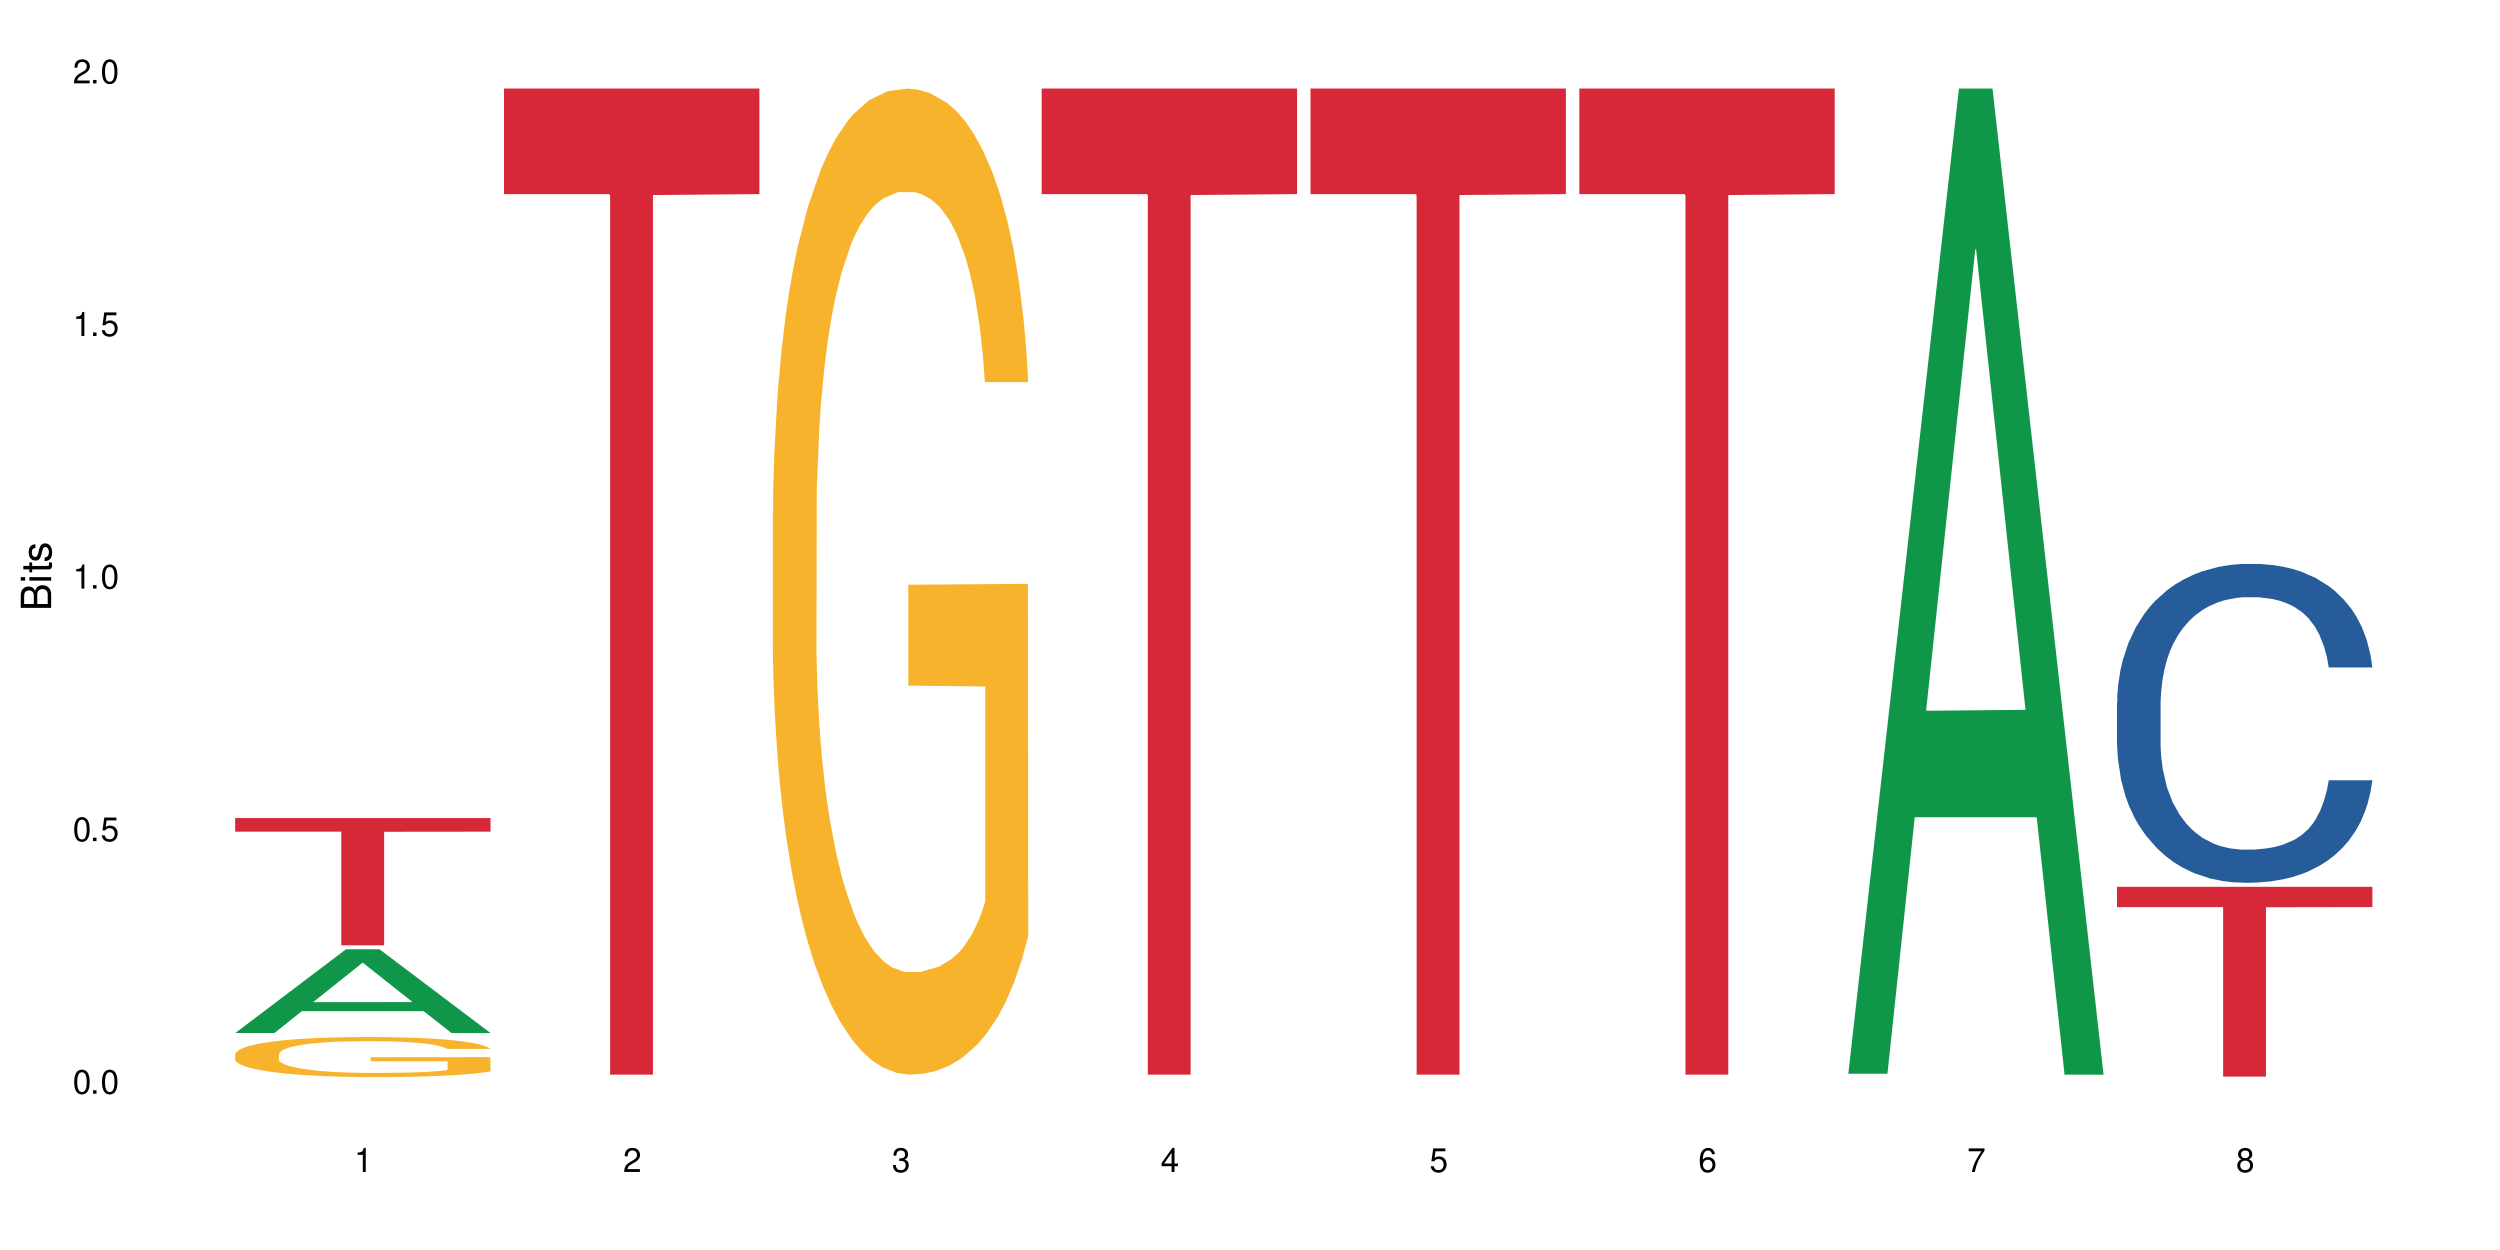 <?xml version="1.0" encoding="UTF-8"?>
<svg xmlns="http://www.w3.org/2000/svg" xmlns:xlink="http://www.w3.org/1999/xlink" width="720" height="360" viewBox="0 0 720 360">
<defs>
<g>
<g id="glyph-0-0">
</g>
<g id="glyph-0-1">
<path d="M 2.641 -6.938 C 2 -6.938 1.422 -6.656 1.078 -6.172 C 0.641 -5.562 0.406 -4.641 0.406 -3.359 C 0.406 -1.016 1.188 0.219 2.641 0.219 C 4.078 0.219 4.859 -1.016 4.859 -3.297 C 4.859 -4.641 4.656 -5.547 4.203 -6.172 C 3.844 -6.656 3.281 -6.938 2.641 -6.938 Z M 2.641 -6.188 C 3.547 -6.188 4 -5.25 4 -3.375 C 4 -1.406 3.562 -0.484 2.625 -0.484 C 1.734 -0.484 1.281 -1.438 1.281 -3.344 C 1.281 -5.25 1.734 -6.188 2.641 -6.188 Z M 2.641 -6.188 "/>
</g>
<g id="glyph-0-2">
<path d="M 1.828 -1 L 0.828 -1 L 0.828 0 L 1.828 0 Z M 1.828 -1 "/>
</g>
<g id="glyph-0-3">
<path d="M 4.562 -6.797 L 1.062 -6.797 L 0.547 -3.094 L 1.328 -3.094 C 1.719 -3.562 2.047 -3.734 2.578 -3.734 C 3.484 -3.734 4.062 -3.109 4.062 -2.094 C 4.062 -1.125 3.484 -0.531 2.578 -0.531 C 1.828 -0.531 1.375 -0.906 1.188 -1.672 L 0.328 -1.672 C 0.453 -1.109 0.547 -0.844 0.75 -0.594 C 1.125 -0.078 1.828 0.219 2.594 0.219 C 3.969 0.219 4.922 -0.781 4.922 -2.219 C 4.922 -3.562 4.031 -4.484 2.719 -4.484 C 2.25 -4.484 1.859 -4.359 1.469 -4.062 L 1.734 -5.969 L 4.562 -5.969 Z M 4.562 -6.797 "/>
</g>
<g id="glyph-0-4">
<path d="M 2.484 -4.938 L 2.484 0 L 3.328 0 L 3.328 -6.938 L 2.766 -6.938 C 2.469 -5.875 2.281 -5.734 0.984 -5.562 L 0.984 -4.938 Z M 2.484 -4.938 "/>
</g>
<g id="glyph-0-5">
<path d="M 4.859 -0.828 L 1.281 -0.828 C 1.359 -1.406 1.672 -1.781 2.5 -2.281 L 3.469 -2.828 C 4.406 -3.344 4.906 -4.062 4.906 -4.906 C 4.906 -5.484 4.672 -6.031 4.266 -6.406 C 3.859 -6.766 3.375 -6.938 2.719 -6.938 C 1.859 -6.938 1.219 -6.625 0.844 -6.031 C 0.609 -5.672 0.5 -5.234 0.484 -4.531 L 1.328 -4.531 C 1.359 -5.016 1.406 -5.281 1.531 -5.516 C 1.75 -5.938 2.188 -6.203 2.703 -6.203 C 3.469 -6.203 4.031 -5.641 4.031 -4.891 C 4.031 -4.344 3.719 -3.859 3.125 -3.516 L 2.234 -3 C 0.812 -2.172 0.406 -1.531 0.328 -0.016 L 4.859 -0.016 Z M 4.859 -0.828 "/>
</g>
<g id="glyph-0-6">
<path d="M 2.125 -3.188 L 2.578 -3.188 C 3.5 -3.188 3.984 -2.766 3.984 -1.922 C 3.984 -1.062 3.469 -0.531 2.594 -0.531 C 1.656 -0.531 1.203 -1 1.156 -2.016 L 0.312 -2.016 C 0.344 -1.453 0.438 -1.094 0.609 -0.781 C 0.953 -0.109 1.625 0.219 2.547 0.219 C 3.953 0.219 4.859 -0.625 4.859 -1.938 C 4.859 -2.828 4.516 -3.297 3.703 -3.594 C 4.344 -3.844 4.656 -4.328 4.656 -5.031 C 4.656 -6.219 3.875 -6.938 2.578 -6.938 C 1.203 -6.938 0.484 -6.172 0.453 -4.703 L 1.297 -4.703 C 1.312 -5.125 1.344 -5.359 1.453 -5.578 C 1.641 -5.969 2.062 -6.203 2.594 -6.203 C 3.344 -6.203 3.797 -5.75 3.797 -5 C 3.797 -4.516 3.609 -4.219 3.25 -4.047 C 3.016 -3.953 2.703 -3.922 2.125 -3.906 Z M 2.125 -3.188 "/>
</g>
<g id="glyph-0-7">
<path d="M 3.141 -1.672 L 3.141 0 L 3.984 0 L 3.984 -1.672 L 4.984 -1.672 L 4.984 -2.438 L 3.984 -2.438 L 3.984 -6.938 L 3.359 -6.938 L 0.266 -2.578 L 0.266 -1.672 Z M 3.141 -2.438 L 1 -2.438 L 3.141 -5.5 Z M 3.141 -2.438 "/>
</g>
<g id="glyph-0-8">
<path d="M 4.781 -5.125 C 4.609 -6.266 3.891 -6.938 2.844 -6.938 C 2.094 -6.938 1.422 -6.578 1.031 -5.953 C 0.594 -5.266 0.406 -4.422 0.406 -3.172 C 0.406 -2 0.578 -1.25 0.984 -0.641 C 1.359 -0.078 1.953 0.219 2.703 0.219 C 3.984 0.219 4.922 -0.75 4.922 -2.094 C 4.922 -3.375 4.062 -4.281 2.844 -4.281 C 2.172 -4.281 1.641 -4.031 1.281 -3.516 C 1.281 -5.234 1.828 -6.188 2.797 -6.188 C 3.391 -6.188 3.797 -5.797 3.938 -5.125 Z M 2.734 -3.531 C 3.547 -3.531 4.062 -2.953 4.062 -2.031 C 4.062 -1.156 3.484 -0.531 2.703 -0.531 C 1.922 -0.531 1.328 -1.188 1.328 -2.078 C 1.328 -2.938 1.906 -3.531 2.734 -3.531 Z M 2.734 -3.531 "/>
</g>
<g id="glyph-0-9">
<path d="M 4.984 -6.797 L 0.438 -6.797 L 0.438 -5.969 L 4.109 -5.969 C 2.5 -3.656 1.828 -2.234 1.328 0 L 2.219 0 C 2.594 -2.172 3.453 -4.047 4.984 -6.094 Z M 4.984 -6.797 "/>
</g>
<g id="glyph-0-10">
<path d="M 3.75 -3.656 C 4.469 -4.094 4.688 -4.438 4.688 -5.078 C 4.688 -6.172 3.844 -6.938 2.641 -6.938 C 1.438 -6.938 0.594 -6.172 0.594 -5.094 C 0.594 -4.438 0.812 -4.094 1.516 -3.656 C 0.734 -3.266 0.359 -2.703 0.359 -1.922 C 0.359 -0.656 1.281 0.219 2.641 0.219 C 3.984 0.219 4.922 -0.656 4.922 -1.922 C 4.922 -2.703 4.531 -3.266 3.75 -3.656 Z M 2.641 -6.188 C 3.359 -6.188 3.812 -5.75 3.812 -5.062 C 3.812 -4.406 3.344 -3.984 2.641 -3.984 C 1.922 -3.984 1.453 -4.406 1.453 -5.078 C 1.453 -5.75 1.922 -6.188 2.641 -6.188 Z M 2.641 -3.266 C 3.484 -3.266 4.062 -2.719 4.062 -1.906 C 4.062 -1.078 3.484 -0.531 2.625 -0.531 C 1.797 -0.531 1.219 -1.094 1.219 -1.906 C 1.219 -2.719 1.781 -3.266 2.641 -3.266 Z M 2.641 -3.266 "/>
</g>
<g id="glyph-1-0">
</g>
<g id="glyph-1-1">
<path d="M 0 -0.953 L 0 -4.891 C 0 -5.719 -0.234 -6.344 -0.734 -6.797 C -1.188 -7.234 -1.812 -7.469 -2.5 -7.469 C -3.547 -7.469 -4.188 -7 -4.625 -5.875 C -4.984 -6.688 -5.625 -7.094 -6.531 -7.094 C -7.172 -7.094 -7.734 -6.859 -8.141 -6.391 C -8.562 -5.922 -8.75 -5.344 -8.75 -4.5 L -8.75 -0.953 Z M -4.984 -2.062 L -7.766 -2.062 L -7.766 -4.219 C -7.766 -4.844 -7.688 -5.203 -7.453 -5.5 C -7.219 -5.812 -6.859 -5.969 -6.375 -5.969 C -5.891 -5.969 -5.531 -5.812 -5.297 -5.5 C -5.062 -5.203 -4.984 -4.844 -4.984 -4.219 Z M -0.984 -2.062 L -4 -2.062 L -4 -4.781 C -4 -5.766 -3.438 -6.359 -2.484 -6.359 C -1.547 -6.359 -0.984 -5.766 -0.984 -4.781 Z M -0.984 -2.062 "/>
</g>
<g id="glyph-1-2">
<path d="M -6.281 -1.797 L -6.281 -0.797 L 0 -0.797 L 0 -1.797 Z M -8.75 -1.797 L -8.75 -0.797 L -7.484 -0.797 L -7.484 -1.797 Z M -8.75 -1.797 "/>
</g>
<g id="glyph-1-3">
<path d="M -6.281 -3.047 L -6.281 -2.016 L -8.016 -2.016 L -8.016 -1.016 L -6.281 -1.016 L -6.281 -0.172 L -5.469 -0.172 L -5.469 -1.016 L -0.719 -1.016 C -0.078 -1.016 0.281 -1.453 0.281 -2.234 C 0.281 -2.5 0.25 -2.719 0.188 -3.047 L -0.641 -3.047 C -0.609 -2.906 -0.594 -2.766 -0.594 -2.562 C -0.594 -2.141 -0.719 -2.016 -1.156 -2.016 L -5.469 -2.016 L -5.469 -3.047 Z M -6.281 -3.047 "/>
</g>
<g id="glyph-1-4">
<path d="M -4.531 -5.25 C -5.766 -5.25 -6.469 -4.422 -6.469 -2.969 C -6.469 -1.516 -5.719 -0.562 -4.547 -0.562 C -3.562 -0.562 -3.094 -1.062 -2.734 -2.562 L -2.516 -3.484 C -2.344 -4.188 -2.094 -4.469 -1.641 -4.469 C -1.047 -4.469 -0.641 -3.875 -0.641 -3 C -0.641 -2.453 -0.797 -2 -1.062 -1.75 C -1.25 -1.594 -1.422 -1.531 -1.875 -1.469 L -1.875 -0.406 C -0.422 -0.453 0.281 -1.266 0.281 -2.922 C 0.281 -4.5 -0.5 -5.516 -1.719 -5.516 C -2.656 -5.516 -3.172 -4.984 -3.469 -3.734 L -3.703 -2.766 C -3.891 -1.953 -4.156 -1.609 -4.594 -1.609 C -5.188 -1.609 -5.547 -2.125 -5.547 -2.938 C -5.547 -3.75 -5.203 -4.172 -4.531 -4.203 Z M -4.531 -5.25 "/>
</g>
</g>
</defs>
<rect x="-72" y="-36" width="864" height="432" fill="rgb(100%, 100%, 100%)" fill-opacity="1"/>
<path fill-rule="nonzero" fill="rgb(6.275%, 58.824%, 28.235%)" fill-opacity="1" d="M 67.73 297.504 L 67.809 297.48 L 99.637 273.395 L 109.301 273.395 L 141.281 297.523 L 130.047 297.523 L 122.031 291.227 L 86.906 291.227 L 79.047 297.504 L 67.73 297.504 L 90.285 288.621 L 118.809 288.598 L 104.586 277.336 L 104.43 277.312 L 104.27 277.383 L 90.207 288.598 L 90.285 288.621 Z M 67.73 297.504 "/>
<path fill-rule="nonzero" fill="rgb(96.863%, 70.196%, 16.863%)" fill-opacity="1" d="M 67.73 303.609 L 67.82 303.598 L 67.82 303.387 L 68.18 302.914 L 69.078 302.262 L 70.242 301.723 L 71.5 301.301 L 72.305 301.082 L 73.652 300.766 L 74.816 300.531 L 77.777 300.059 L 81.543 299.617 L 83.609 299.426 L 85.941 299.25 L 89.258 299.047 L 90.785 298.973 L 95.449 298.805 L 100.738 298.699 L 106.57 298.668 L 109.262 298.68 L 112.938 298.723 L 117.961 298.836 L 120.832 298.941 L 123.074 299.047 L 125.406 299.184 L 128.277 299.395 L 130.969 299.648 L 133.121 299.902 L 135.273 300.219 L 137.066 300.555 L 138.594 300.922 L 139.938 301.363 L 140.746 301.734 L 141.281 302.102 L 128.816 302.102 L 128.098 301.734 L 127.289 301.449 L 125.945 301.102 L 124.598 300.848 L 123.254 300.648 L 120.742 300.375 L 118.59 300.207 L 115.898 300.059 L 113.297 299.965 L 110.336 299.902 L 108.543 299.879 L 103.789 299.879 L 99.484 299.953 L 96.973 300.039 L 95.18 300.121 L 92.668 300.281 L 91.141 300.406 L 90.246 300.492 L 87.555 300.816 L 85.762 301.113 L 84.773 301.312 L 83.52 301.629 L 82.621 301.914 L 81.633 302.332 L 81.098 302.648 L 80.379 303.367 L 80.289 305.262 L 80.559 305.66 L 81.098 306.094 L 81.812 306.473 L 82.891 306.871 L 83.965 307.18 L 85.852 307.59 L 87.465 307.863 L 88.719 308.043 L 91.141 308.324 L 92.129 308.422 L 94.461 308.609 L 96.883 308.758 L 99.844 308.883 L 102.086 308.949 L 105.672 309 L 110.246 309 L 115.629 308.938 L 119.039 308.852 L 121.371 308.77 L 122.895 308.695 L 124.777 308.578 L 126.125 308.473 L 127.379 308.359 L 128.906 308.18 L 128.906 305.66 L 106.75 305.652 L 106.75 304.473 L 141.195 304.461 L 141.281 308.578 L 139.398 308.863 L 137.066 309.137 L 134.824 309.348 L 132.492 309.527 L 129.176 309.727 L 126.484 309.852 L 122.355 310 L 118.59 310.094 L 114.645 310.16 L 111.145 310.191 L 107.02 310.199 L 103.34 310.18 L 99.395 310.117 L 96.254 310.031 L 93.383 309.926 L 90.516 309.789 L 86.926 309.57 L 84.594 309.391 L 82.172 309.168 L 79.75 308.906 L 77.598 308.621 L 76.164 308.398 L 74.727 308.148 L 73.203 307.832 L 71.766 307.473 L 70.691 307.148 L 69.703 306.777 L 68.988 306.43 L 68.27 305.957 L 67.91 305.578 L 67.73 305.25 Z M 67.73 303.609 "/>
<path fill-rule="nonzero" fill="rgb(83.922%, 15.686%, 22.353%)" fill-opacity="1" d="M 67.73 235.594 L 141.281 235.594 L 141.281 239.52 L 110.629 239.555 L 110.629 272.25 L 98.297 272.25 L 98.297 239.59 L 98.117 239.52 L 67.73 239.52 Z M 67.73 235.594 "/>
<path fill-rule="nonzero" fill="rgb(83.922%, 15.686%, 22.353%)" fill-opacity="1" d="M 145.156 25.504 L 218.707 25.504 L 218.707 55.902 L 188.051 56.172 L 188.051 309.496 L 175.719 309.496 L 175.719 56.438 L 175.539 55.902 L 145.156 55.902 Z M 145.156 25.504 "/>
<path fill-rule="nonzero" fill="rgb(96.863%, 70.196%, 16.863%)" fill-opacity="1" d="M 222.578 147.141 L 222.668 146.883 L 222.668 141.695 L 223.027 130.023 L 223.922 113.941 L 225.09 100.715 L 226.344 90.344 L 227.152 84.895 L 228.496 77.117 L 229.664 71.41 L 232.625 59.738 L 236.391 48.848 L 238.453 44.18 L 240.785 39.77 L 244.105 34.84 L 245.629 33.027 L 250.293 28.875 L 255.586 26.281 L 261.418 25.504 L 264.109 25.766 L 267.785 26.801 L 272.809 29.652 L 275.68 32.246 L 277.922 34.84 L 280.254 38.211 L 283.125 43.398 L 285.816 49.625 L 287.969 55.848 L 290.121 63.629 L 291.914 71.93 L 293.438 81.004 L 294.785 91.898 L 295.59 100.977 L 296.129 110.055 L 283.66 110.055 L 282.945 100.977 L 282.137 93.973 L 280.793 85.414 L 279.445 79.191 L 278.102 74.262 L 275.59 67.52 L 273.438 63.371 L 270.746 59.738 L 268.145 57.406 L 265.184 55.848 L 263.391 55.328 L 258.637 55.328 L 254.332 57.145 L 251.82 59.219 L 250.023 61.297 L 247.512 65.184 L 245.988 68.297 L 245.094 70.371 L 242.402 78.414 L 240.605 85.676 L 239.621 90.602 L 238.363 98.383 L 237.469 105.383 L 236.48 115.758 L 235.941 123.539 L 235.227 141.176 L 235.137 187.859 L 235.406 197.715 L 235.941 208.348 L 236.66 217.684 L 237.738 227.539 L 238.812 235.059 L 240.695 245.176 L 242.312 251.918 L 243.566 256.328 L 245.988 263.328 L 246.977 265.664 L 249.309 270.332 L 251.73 273.965 L 254.691 277.074 L 256.934 278.633 L 260.52 279.93 L 265.094 279.93 L 270.477 278.371 L 273.887 276.297 L 276.219 274.223 L 277.742 272.406 L 279.625 269.555 L 280.973 266.961 L 282.227 264.109 L 283.75 259.699 L 283.75 197.715 L 261.598 197.453 L 261.598 168.406 L 296.039 168.148 L 296.129 269.555 L 294.246 276.559 L 291.914 283.301 L 289.672 288.488 L 287.34 292.895 L 284.02 297.824 L 281.328 300.938 L 277.203 304.566 L 273.438 306.902 L 269.488 308.457 L 265.992 309.234 L 261.867 309.496 L 258.188 308.977 L 254.242 307.418 L 251.102 305.344 L 248.23 302.75 L 245.359 299.379 L 241.773 293.934 L 239.441 289.523 L 237.02 284.078 L 234.598 277.594 L 232.445 270.59 L 231.008 265.145 L 229.574 258.922 L 228.051 251.141 L 226.613 242.324 L 225.539 234.281 L 224.551 225.207 L 223.832 216.648 L 223.117 204.977 L 222.758 195.641 L 222.578 187.598 Z M 222.578 147.141 "/>
<path fill-rule="nonzero" fill="rgb(83.922%, 15.686%, 22.353%)" fill-opacity="1" d="M 300 25.504 L 373.555 25.504 L 373.555 55.902 L 342.898 56.172 L 342.898 309.496 L 330.566 309.496 L 330.566 56.438 L 330.387 55.902 L 300 55.902 Z M 300 25.504 "/>
<path fill-rule="nonzero" fill="rgb(83.922%, 15.686%, 22.353%)" fill-opacity="1" d="M 377.426 25.504 L 450.977 25.504 L 450.977 55.902 L 420.324 56.172 L 420.324 309.496 L 407.988 309.496 L 407.988 56.438 L 407.809 55.902 L 377.426 55.902 Z M 377.426 25.504 "/>
<path fill-rule="nonzero" fill="rgb(83.922%, 15.686%, 22.353%)" fill-opacity="1" d="M 454.848 25.504 L 528.398 25.504 L 528.398 55.902 L 497.746 56.172 L 497.746 309.496 L 485.414 309.496 L 485.414 56.438 L 485.234 55.902 L 454.848 55.902 Z M 454.848 25.504 "/>
<path fill-rule="nonzero" fill="rgb(6.275%, 58.824%, 28.235%)" fill-opacity="1" d="M 532.27 309.227 L 532.352 308.961 L 564.176 25.504 L 573.84 25.504 L 605.824 309.496 L 594.586 309.496 L 586.57 235.363 L 551.445 235.363 L 543.586 309.227 L 532.27 309.227 L 554.824 204.699 L 583.348 204.43 L 569.125 71.902 L 568.969 71.637 L 568.812 72.438 L 554.746 204.43 L 554.824 204.699 Z M 532.27 309.227 "/>
<path fill-rule="nonzero" fill="rgb(14.51%, 36.078%, 60%)" fill-opacity="1" d="M 609.695 202.387 L 609.785 202.301 L 609.785 200.289 L 610.055 197.098 L 610.68 193.07 L 611.309 190.301 L 612.922 185.352 L 615.164 180.566 L 617.5 176.875 L 619.203 174.691 L 620.727 173.016 L 624.227 169.91 L 626.469 168.312 L 628.891 166.887 L 631.852 165.461 L 634.004 164.621 L 638.848 163.277 L 642.434 162.691 L 645.215 162.441 L 651.223 162.441 L 654.812 162.773 L 657.414 163.195 L 660.285 163.867 L 662.707 164.621 L 666.922 166.469 L 670.688 168.816 L 672.395 170.16 L 675.086 172.762 L 677.148 175.281 L 678.582 177.461 L 680.195 180.566 L 681.633 184.344 L 682.707 188.625 L 683.246 192.23 L 670.688 192.23 L 670.062 188.875 L 669.344 186.273 L 667.996 182.832 L 666.652 180.398 L 664.77 177.965 L 663.066 176.371 L 660.734 174.777 L 658.668 173.77 L 656.516 173.016 L 654.453 172.512 L 650.508 172.008 L 645.934 172.008 L 644.227 172.176 L 640.73 172.848 L 638.848 173.434 L 636.156 174.609 L 634.273 175.699 L 632.027 177.379 L 630.504 178.805 L 628.621 180.988 L 627.273 182.918 L 625.75 185.688 L 624.852 187.785 L 624.047 190.133 L 623.328 192.902 L 622.789 195.84 L 622.43 198.945 L 622.254 201.969 L 622.254 214.977 L 622.43 217.996 L 622.879 221.52 L 624.047 226.641 L 625.75 231.09 L 627.723 234.613 L 629.605 237.129 L 630.684 238.305 L 632.117 239.648 L 634.363 241.328 L 637.59 243.004 L 639.473 243.676 L 642.344 244.348 L 645.305 244.684 L 649.25 244.684 L 652.75 244.348 L 655.082 243.93 L 657.504 243.258 L 660.82 241.832 L 662.887 240.488 L 664.68 238.895 L 666.023 237.297 L 666.922 235.957 L 668.266 233.355 L 669.344 230.5 L 670.152 227.562 L 670.688 224.711 L 683.246 224.711 L 682.707 228.066 L 681.902 231.34 L 681.094 233.773 L 679.84 236.711 L 678.402 239.312 L 676.34 242.25 L 674.637 244.18 L 672.395 246.277 L 670.332 247.871 L 668.086 249.301 L 664.77 250.977 L 662.617 251.816 L 660.285 252.574 L 657.504 253.242 L 654.004 253.832 L 650.238 254.168 L 646.738 254.25 L 642.973 254.082 L 640.191 253.746 L 636.516 252.992 L 631.941 251.48 L 628.621 249.887 L 626.02 248.293 L 623.777 246.613 L 621.266 244.348 L 618.035 240.656 L 616.062 237.801 L 614.719 235.453 L 613.191 232.18 L 612.117 229.242 L 610.859 224.543 L 609.965 218.582 L 609.695 213.969 Z M 609.695 202.387 "/>
<path fill-rule="nonzero" fill="rgb(83.922%, 15.686%, 22.353%)" fill-opacity="1" d="M 609.695 255.395 L 683.246 255.395 L 683.246 261.246 L 652.594 261.297 L 652.594 310.055 L 640.258 310.055 L 640.258 261.348 L 640.082 261.246 L 609.695 261.246 Z M 609.695 255.395 "/>
<g fill="rgb(0%, 0%, 0%)" fill-opacity="1">
<use xlink:href="#glyph-0-1" x="20.965" y="314.993"/>
<use xlink:href="#glyph-0-2" x="25.965" y="314.993"/>
<use xlink:href="#glyph-0-1" x="28.965" y="314.993"/>
</g>
<g fill="rgb(0%, 0%, 0%)" fill-opacity="1">
<use xlink:href="#glyph-0-1" x="20.965" y="242.251"/>
<use xlink:href="#glyph-0-2" x="25.965" y="242.251"/>
<use xlink:href="#glyph-0-3" x="28.965" y="242.251"/>
</g>
<g fill="rgb(0%, 0%, 0%)" fill-opacity="1">
<use xlink:href="#glyph-0-4" x="20.965" y="169.509"/>
<use xlink:href="#glyph-0-2" x="25.965" y="169.509"/>
<use xlink:href="#glyph-0-1" x="28.965" y="169.509"/>
</g>
<g fill="rgb(0%, 0%, 0%)" fill-opacity="1">
<use xlink:href="#glyph-0-4" x="20.965" y="96.767"/>
<use xlink:href="#glyph-0-2" x="25.965" y="96.767"/>
<use xlink:href="#glyph-0-3" x="28.965" y="96.767"/>
</g>
<g fill="rgb(0%, 0%, 0%)" fill-opacity="1">
<use xlink:href="#glyph-0-5" x="20.965" y="24.024"/>
<use xlink:href="#glyph-0-2" x="25.965" y="24.024"/>
<use xlink:href="#glyph-0-1" x="28.965" y="24.024"/>
</g>
<g fill="rgb(0%, 0%, 0%)" fill-opacity="1">
<use xlink:href="#glyph-0-4" x="102.008" y="337.532"/>
</g>
<g fill="rgb(0%, 0%, 0%)" fill-opacity="1">
<use xlink:href="#glyph-0-5" x="179.43" y="337.532"/>
</g>
<g fill="rgb(0%, 0%, 0%)" fill-opacity="1">
<use xlink:href="#glyph-0-6" x="256.855" y="337.532"/>
</g>
<g fill="rgb(0%, 0%, 0%)" fill-opacity="1">
<use xlink:href="#glyph-0-7" x="334.277" y="337.532"/>
</g>
<g fill="rgb(0%, 0%, 0%)" fill-opacity="1">
<use xlink:href="#glyph-0-3" x="411.699" y="337.532"/>
</g>
<g fill="rgb(0%, 0%, 0%)" fill-opacity="1">
<use xlink:href="#glyph-0-8" x="489.125" y="337.532"/>
</g>
<g fill="rgb(0%, 0%, 0%)" fill-opacity="1">
<use xlink:href="#glyph-0-9" x="566.547" y="337.532"/>
</g>
<g fill="rgb(0%, 0%, 0%)" fill-opacity="1">
<use xlink:href="#glyph-0-10" x="643.969" y="337.532"/>
</g>
<g fill="rgb(0%, 0%, 0%)" fill-opacity="1">
<use xlink:href="#glyph-1-1" x="14.725" y="176.012"/>
<use xlink:href="#glyph-1-2" x="14.725" y="168.012"/>
<use xlink:href="#glyph-1-3" x="14.725" y="165.012"/>
<use xlink:href="#glyph-1-4" x="14.725" y="162.012"/>
</g>
</svg>

